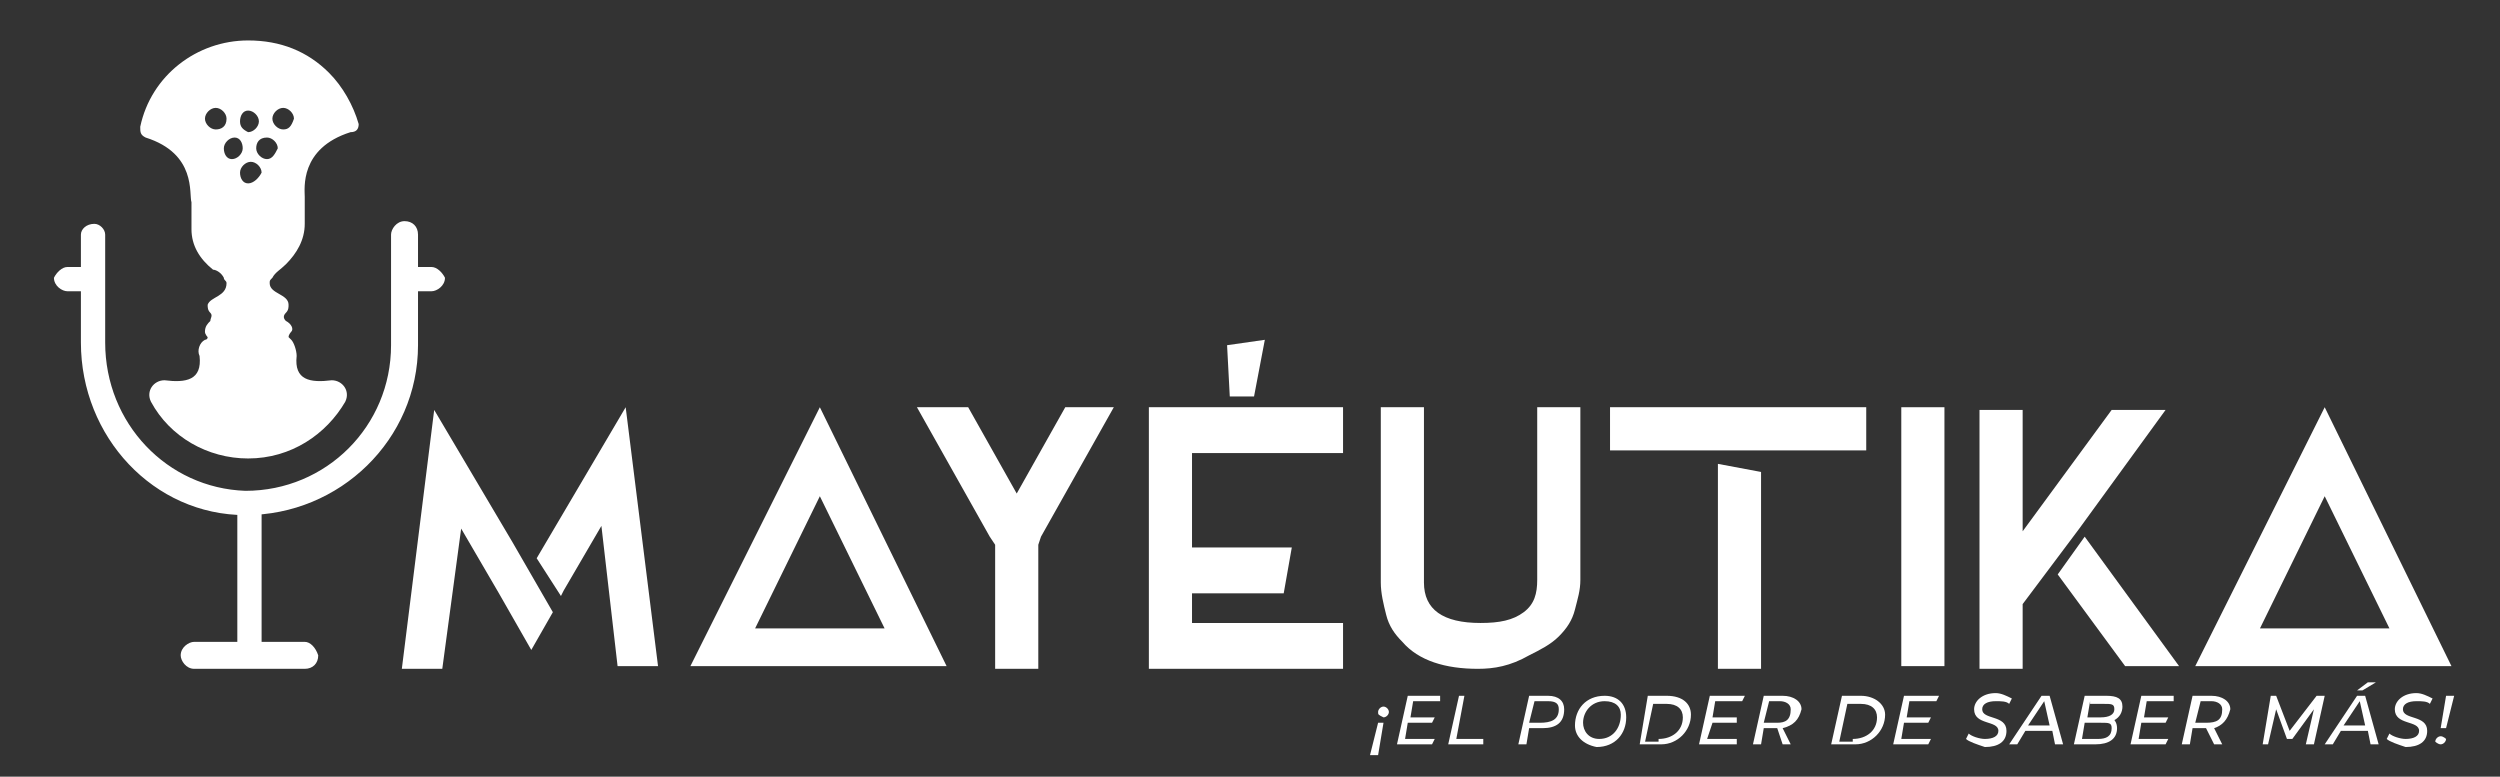<svg xmlns="http://www.w3.org/2000/svg" xmlns:xlink="http://www.w3.org/1999/xlink" id="Capa_1" x="0px" y="0px" viewBox="0 0 92.7 28.8" style="enable-background:new 0 0 92.7 28.8;" xml:space="preserve"><rect x="0" y="0" width="92.7" height="28.8" fill="#333333" stroke="none"/> <style type="text/css"> .st0{fill:#FFFFFF;} .st1{display:none;fill:#FFFFFF;} .st2{display:none;fill:#FF5100;} </style> <g> <path class="st0" d="M10.5,4.8c-0.2,0-0.4-0.2-0.4-0.4S10.3,4,10.5,4s0.4,0.2,0.4,0.4C10.8,4.7,10.7,4.8,10.5,4.8L10.5,4.8z M9.9,5.9c-0.2,0-0.4-0.2-0.4-0.4c0-0.2,0.1-0.4,0.4-0.4c0.2,0,0.4,0.2,0.4,0.4C10.2,5.7,10.1,5.9,9.9,5.9L9.9,5.9z M9.2,6.8 C9,6.8,8.9,6.6,8.9,6.4C8.9,6.2,9.1,6,9.3,6s0.4,0.2,0.4,0.4C9.6,6.6,9.4,6.8,9.2,6.8L9.2,6.8z M8.3,5.5c0-0.2,0.2-0.4,0.4-0.4 C8.9,5.1,9,5.3,9,5.5S8.8,5.9,8.6,5.9C8.4,5.9,8.3,5.7,8.3,5.5L8.3,5.5z M8,4.8c-0.2,0-0.4-0.2-0.4-0.4S7.8,4,8,4 c0.2,0,0.4,0.2,0.4,0.4C8.4,4.7,8.2,4.8,8,4.8L8,4.8z M9.2,4.1c0.2,0,0.4,0.2,0.4,0.4S9.4,4.9,9.2,4.9C9,4.8,8.9,4.7,8.9,4.5 C8.9,4.3,9,4.1,9.2,4.1L9.2,4.1z M13.3,4.6c-0.2-0.7-0.6-1.4-1.1-1.9c-0.8-0.8-1.8-1.2-3-1.2c-1.9,0-3.6,1.3-4,3.2 c0,0.2,0,0.3,0.2,0.4l0,0C7.3,5.7,7,7.2,7.1,7.5c0,0.3,0,0.6,0,1c0,0.6,0.3,1.1,0.8,1.5c0.1,0,0.3,0.1,0.4,0.3 c0,0.1,0.1,0.1,0.1,0.2c0,0.5-0.6,0.5-0.7,0.8c0,0.1,0,0.2,0.1,0.3c0.1,0.1,0,0.2,0,0.3c-0.1,0.1-0.2,0.2-0.2,0.4 c0,0.1,0.1,0.2,0.1,0.2c0,0.1-0.1,0.1-0.1,0.1c-0.2,0.1-0.3,0.4-0.2,0.6c0.1,0.9-0.5,1-1.3,0.9c-0.4,0-0.7,0.4-0.5,0.8 C6.3,16.2,7.7,17,9.2,17c1.6,0,2.9-0.9,3.6-2.1c0.2-0.4-0.1-0.8-0.5-0.8c-0.8,0.1-1.4,0-1.3-0.9c0-0.2-0.1-0.5-0.2-0.6l-0.1-0.1 c0-0.1,0.1-0.2,0.1-0.2c0.1-0.1,0-0.3-0.2-0.4c-0.1-0.1-0.1-0.2,0-0.3c0.1-0.1,0.1-0.2,0.1-0.3c0-0.4-0.7-0.4-0.7-0.8 c0-0.1,0-0.1,0.1-0.2c0.1-0.2,0.3-0.3,0.5-0.5c0.4-0.4,0.7-0.9,0.7-1.5c0-0.3,0-0.6,0-1c0-0.3-0.2-1.8,1.7-2.4l0,0 C13.2,4.9,13.3,4.8,13.3,4.6L13.3,4.6z"></path> <path class="st0" d="M9.1,19.1c-3.4,0-6.1-2.9-6.1-6.4v-4c0-0.2,0.2-0.4,0.5-0.4c0.2,0,0.4,0.2,0.4,0.4v4c0,3,2.3,5.4,5.2,5.5 c3,0,5.4-2.4,5.4-5.4V8.7c0-0.2,0.2-0.5,0.5-0.5s0.5,0.2,0.5,0.5v4.1C15.5,16.3,12.6,19.1,9.1,19.1L9.1,19.1z"></path> <path class="st0" d="M11.3,23.8H7.2c-0.2,0-0.5,0.2-0.5,0.5c0,0.2,0.2,0.5,0.5,0.5h4.1c0.3,0,0.5-0.2,0.5-0.5 C11.7,24,11.5,23.8,11.3,23.8L11.3,23.8z"></path> <rect x="8.8" y="18.6" class="st0" width="0.9" height="5.7"></rect> <path class="st0" d="M16,9.9h-1.1v0.9H16c0.2,0,0.5-0.2,0.5-0.5C16.4,10.1,16.2,9.9,16,9.9L16,9.9z"></path> <path class="st0" d="M2.5,9.9h1.1v0.9H2.5c-0.2,0-0.5-0.2-0.5-0.5C2.1,10.1,2.3,9.9,2.5,9.9L2.5,9.9z"></path> <path class="st0" d="M20.8,22.1l-0.9-1.4l3.3-5.6l1.2,9.6h-1.5l-0.6-5.2l-1.4,2.4L20.8,22.1z M16.4,24.8h-1.5l1.2-9.6l2.9,4.9 l1.5,2.6l-0.8,1.4L18.5,22l-1.4-2.4L16.4,24.8z"></path> <path class="st0" d="M30.4,18.4L28,23.3h4.8L30.4,18.4z M30.4,15.1l4.7,9.6h-9.5L30.4,15.1z"></path> <polygon class="st0" points="38.6,19.9 38.5,20.2 38.5,24.8 36.9,24.8 36.9,20.2 36.7,19.9 34,15.1 35.9,15.1 37.7,18.3 39.5,15.1 41.3,15.1 "></polygon> <polygon class="st0" points="49.8,15.1 49.8,16.8 44.2,16.8 44.2,20.3 47.9,20.3 47.6,22 44.2,22 44.2,23.1 49.8,23.1 49.8,24.8 42.6,24.8 42.6,23.1 42.6,22 42.6,20.3 42.6,16.8 42.6,16 42.6,15.1 "></polygon> <path class="st0" d="M54.8,24.8c-1.2,0-2.2-0.3-2.8-1c-0.3-0.3-0.5-0.6-0.6-1s-0.2-0.8-0.2-1.2v-6.5h1.6v6.5c0,1,0.7,1.5,2.1,1.5 c0.7,0,1.2-0.1,1.6-0.4c0.4-0.3,0.5-0.7,0.5-1.2v-6.4h1.6v6.4c0,0.4-0.1,0.7-0.2,1.1c-0.1,0.4-0.3,0.7-0.6,1s-0.7,0.5-1.1,0.7 C56,24.7,55.4,24.8,54.8,24.8L54.8,24.8z"></path> <path class="st0" d="M63.7,24.8h1.6v-7.3l-1.6-0.3C63.7,17.2,63.7,24.8,63.7,24.8z M59.7,15.1h9.5v1.6h-9.5 C59.7,16.7,59.7,15.1,59.7,15.1z"></path> <rect x="70.5" y="15.1" class="st0" width="1.6" height="9.6"></rect> <path class="st0" d="M77.3,19.9l3.5,4.8h-2l-2.5-3.4L77.3,19.9z M75.3,22L75,22.4v2.4h-1.6v-9.6H75v4.5l3.3-4.5h2l-3.2,4.4L75.3,22 z"></path> <path class="st0" d="M86.2,18.4l-2.4,4.9h4.8L86.2,18.4z M86.2,15.1l4.7,9.6h-9.5L86.2,15.1z"></path> <path class="st0" d="M51.1,26.4c0-0.1,0.1-0.2,0.2-0.2c0.1,0,0.2,0.1,0.2,0.2s-0.1,0.2-0.2,0.2C51.1,26.5,51.1,26.5,51.1,26.4 L51.1,26.4z M51.1,26.8h0.2L51.1,28h-0.3L51.1,26.8z"></path> <polygon class="st0" points="52.4,26 52.3,26.6 53.2,26.6 53.1,26.8 52.2,26.8 52.1,27.4 53.2,27.4 53.1,27.6 51.8,27.6 52.2,25.8 53.4,25.8 53.4,26 "></polygon> <polygon class="st0" points="54.1,25.8 54.3,25.8 54,27.4 55,27.4 55,27.6 53.7,27.6 "></polygon> <path class="st0" d="M57.8,26.3c0-0.2-0.1-0.3-0.4-0.3h-0.5l-0.2,0.8h0.4C57.5,26.8,57.8,26.7,57.8,26.3L57.8,26.3z M58,26.3 c0,0.5-0.3,0.7-0.8,0.7h-0.5l-0.1,0.6h-0.3l0.4-1.8h0.7C57.8,25.8,58,26,58,26.3L58,26.3z"></path> <path class="st0" d="M60.1,26.5c0-0.3-0.2-0.5-0.6-0.5c-0.5,0-0.8,0.4-0.8,0.8c0,0.3,0.2,0.6,0.6,0.6C59.8,27.4,60.1,27,60.1,26.5 L60.1,26.5z M58.4,26.9c0-0.6,0.4-1.1,1.1-1.1c0.5,0,0.8,0.3,0.8,0.8c0,0.6-0.4,1.1-1.1,1.1C58.7,27.6,58.4,27.3,58.4,26.9 L58.4,26.9z"></path> <path class="st0" d="M61.5,27.4c0.5,0,0.9-0.3,0.9-0.8c0-0.3-0.2-0.5-0.6-0.5h-0.5L61,27.5h0.5V27.4z M61.1,25.8h0.7 c0.6,0,0.9,0.3,0.9,0.7c0,0.6-0.5,1.1-1.1,1.1h-0.8L61.1,25.8z"></path> <polygon class="st0" points="63.6,26 63.5,26.6 64.4,26.6 64.4,26.8 63.5,26.8 63.3,27.4 64.4,27.4 64.4,27.6 63,27.6 63.4,25.8 64.7,25.8 64.6,26 "></polygon> <path class="st0" d="M66.4,26.3c0-0.2-0.2-0.3-0.4-0.3h-0.4l-0.2,0.8h0.5C66.2,26.8,66.4,26.7,66.4,26.3L66.4,26.3z M66.1,27 l0.3,0.6h-0.3L65.9,27l0,0h-0.5l-0.1,0.6H65l0.4-1.8h0.7c0.4,0,0.7,0.2,0.7,0.5C66.7,26.7,66.5,26.9,66.1,27L66.1,27z"></path> <path class="st0" d="M68.7,27.4c0.5,0,0.9-0.3,0.9-0.8c0-0.3-0.2-0.5-0.6-0.5h-0.5l-0.3,1.4h0.5V27.4z M68.3,25.8H69 c0.5,0,0.9,0.3,0.9,0.7c0,0.6-0.5,1.1-1.1,1.1h-0.9L68.3,25.8z"></path> <polygon class="st0" points="70.8,26 70.7,26.6 71.6,26.6 71.5,26.8 70.6,26.8 70.5,27.4 71.6,27.4 71.5,27.6 70.2,27.6 70.6,25.8 71.9,25.8 71.8,26 "></polygon> <path class="st0" d="M72.9,27.4l0.1-0.2c0.1,0.1,0.4,0.2,0.6,0.2c0.3,0,0.5-0.1,0.5-0.3c0-0.4-0.9-0.2-0.9-0.8 c0-0.3,0.3-0.6,0.8-0.6c0.2,0,0.4,0.1,0.6,0.2l-0.1,0.2C74.4,26,74.2,26,74,26c-0.3,0-0.5,0.1-0.5,0.3c0,0.4,0.9,0.2,0.9,0.8 c0,0.4-0.3,0.6-0.8,0.6C73.3,27.6,73,27.5,72.9,27.4L72.9,27.4z"></path> <path class="st0" d="M76,26.9L75.8,26l-0.6,0.9H76z M76.1,27.1h-1l-0.3,0.5h-0.3l1.2-1.8H76l0.5,1.8h-0.3L76.1,27.1z"></path> <path class="st0" d="M77.5,26l-0.1,0.6h0.5c0.3,0,0.5-0.1,0.5-0.3c0-0.2-0.1-0.2-0.4-0.2h-0.5V26z M78.3,27c0-0.2-0.1-0.2-0.4-0.2 h-0.6l-0.1,0.6h0.6C78.1,27.4,78.3,27.3,78.3,27L78.3,27z M78.5,27c0,0.4-0.3,0.6-0.8,0.6h-0.8l0.4-1.8h0.8c0.4,0,0.6,0.1,0.6,0.4 c0,0.2-0.1,0.4-0.3,0.5C78.4,26.7,78.5,26.8,78.5,27L78.5,27z"></path> <polygon class="st0" points="79.6,26 79.5,26.6 80.4,26.6 80.3,26.8 79.4,26.8 79.3,27.4 80.4,27.4 80.3,27.6 79,27.6 79.4,25.8 80.6,25.8 80.6,26 "></polygon> <path class="st0" d="M82.4,26.3c0-0.2-0.2-0.3-0.4-0.3h-0.4l-0.2,0.8h0.4C82.2,26.8,82.4,26.7,82.4,26.3L82.4,26.3z M82.1,27 l0.3,0.6h-0.3L81.8,27l0,0h-0.5l-0.1,0.6h-0.3l0.4-1.8H82c0.4,0,0.7,0.2,0.7,0.5C82.6,26.7,82.4,26.9,82.1,27L82.1,27z"></path> <polygon class="st0" points="86.2,25.8 85.8,27.6 85.5,27.6 85.8,26.3 85,27.4 84.8,27.4 84.4,26.3 84.1,27.6 83.9,27.6 84.2,25.8 84.4,25.8 84.9,27.1 85.9,25.8 "></polygon> <path class="st0" d="M87.6,25.6h-0.2l0.4-0.3h0.3L87.6,25.6z M87.7,26.9L87.5,26l-0.6,0.9H87.7z M87.8,27.1h-1l-0.3,0.5h-0.3 l1.2-1.8h0.3l0.5,1.8h-0.3L87.8,27.1z"></path> <path class="st0" d="M88.5,27.4l0.1-0.2c0.1,0.1,0.4,0.2,0.6,0.2c0.3,0,0.5-0.1,0.5-0.3c0-0.4-0.9-0.2-0.9-0.8 c0-0.3,0.3-0.6,0.8-0.6c0.2,0,0.4,0.1,0.6,0.2l-0.1,0.2C90,26,89.8,26,89.6,26c-0.3,0-0.5,0.1-0.5,0.3c0,0.4,0.9,0.2,0.9,0.8 c0,0.4-0.3,0.6-0.8,0.6C88.9,27.6,88.6,27.5,88.5,27.4L88.5,27.4z"></path> <path class="st0" d="M90.7,25.8H91L90.7,27h-0.2L90.7,25.8z M90.3,27.5c0-0.1,0.1-0.2,0.2-0.2s0.2,0.1,0.2,0.1 c0,0.1-0.1,0.2-0.2,0.2C90.4,27.6,90.3,27.5,90.3,27.5L90.3,27.5z"></path> <path class="st1" d="M11.3,5.1c0,0.9-1,1.7-2.1,1.7S7,6.1,7,5.1c0-0.9,0.9-1.7,2.1-1.7S11.3,4.2,11.3,5.1L11.3,5.1z"></path> <path class="st2" d="M9,3.2c0,0.2-0.2,0.4-0.4,0.4c-0.2,0-0.4-0.2-0.4-0.4c0-0.2,0.2-0.4,0.4-0.4S9,3,9,3.2L9,3.2z"></path> <path class="st2" d="M10.1,3.2c0,0.2-0.2,0.4-0.4,0.4S9.3,3.4,9.3,3.2c0-0.2,0.2-0.4,0.4-0.4S10.1,3,10.1,3.2L10.1,3.2z"></path> <path class="st2" d="M9.6,4.1c0,0.2-0.2,0.4-0.4,0.4S8.8,4.3,8.8,4.1c0-0.2,0.2-0.4,0.4-0.4S9.6,3.9,9.6,4.1L9.6,4.1z"></path> <polygon class="st0" points="45.6,14.7 46.5,14.7 46.9,12.6 45.5,12.8 "></polygon> </g> </svg>